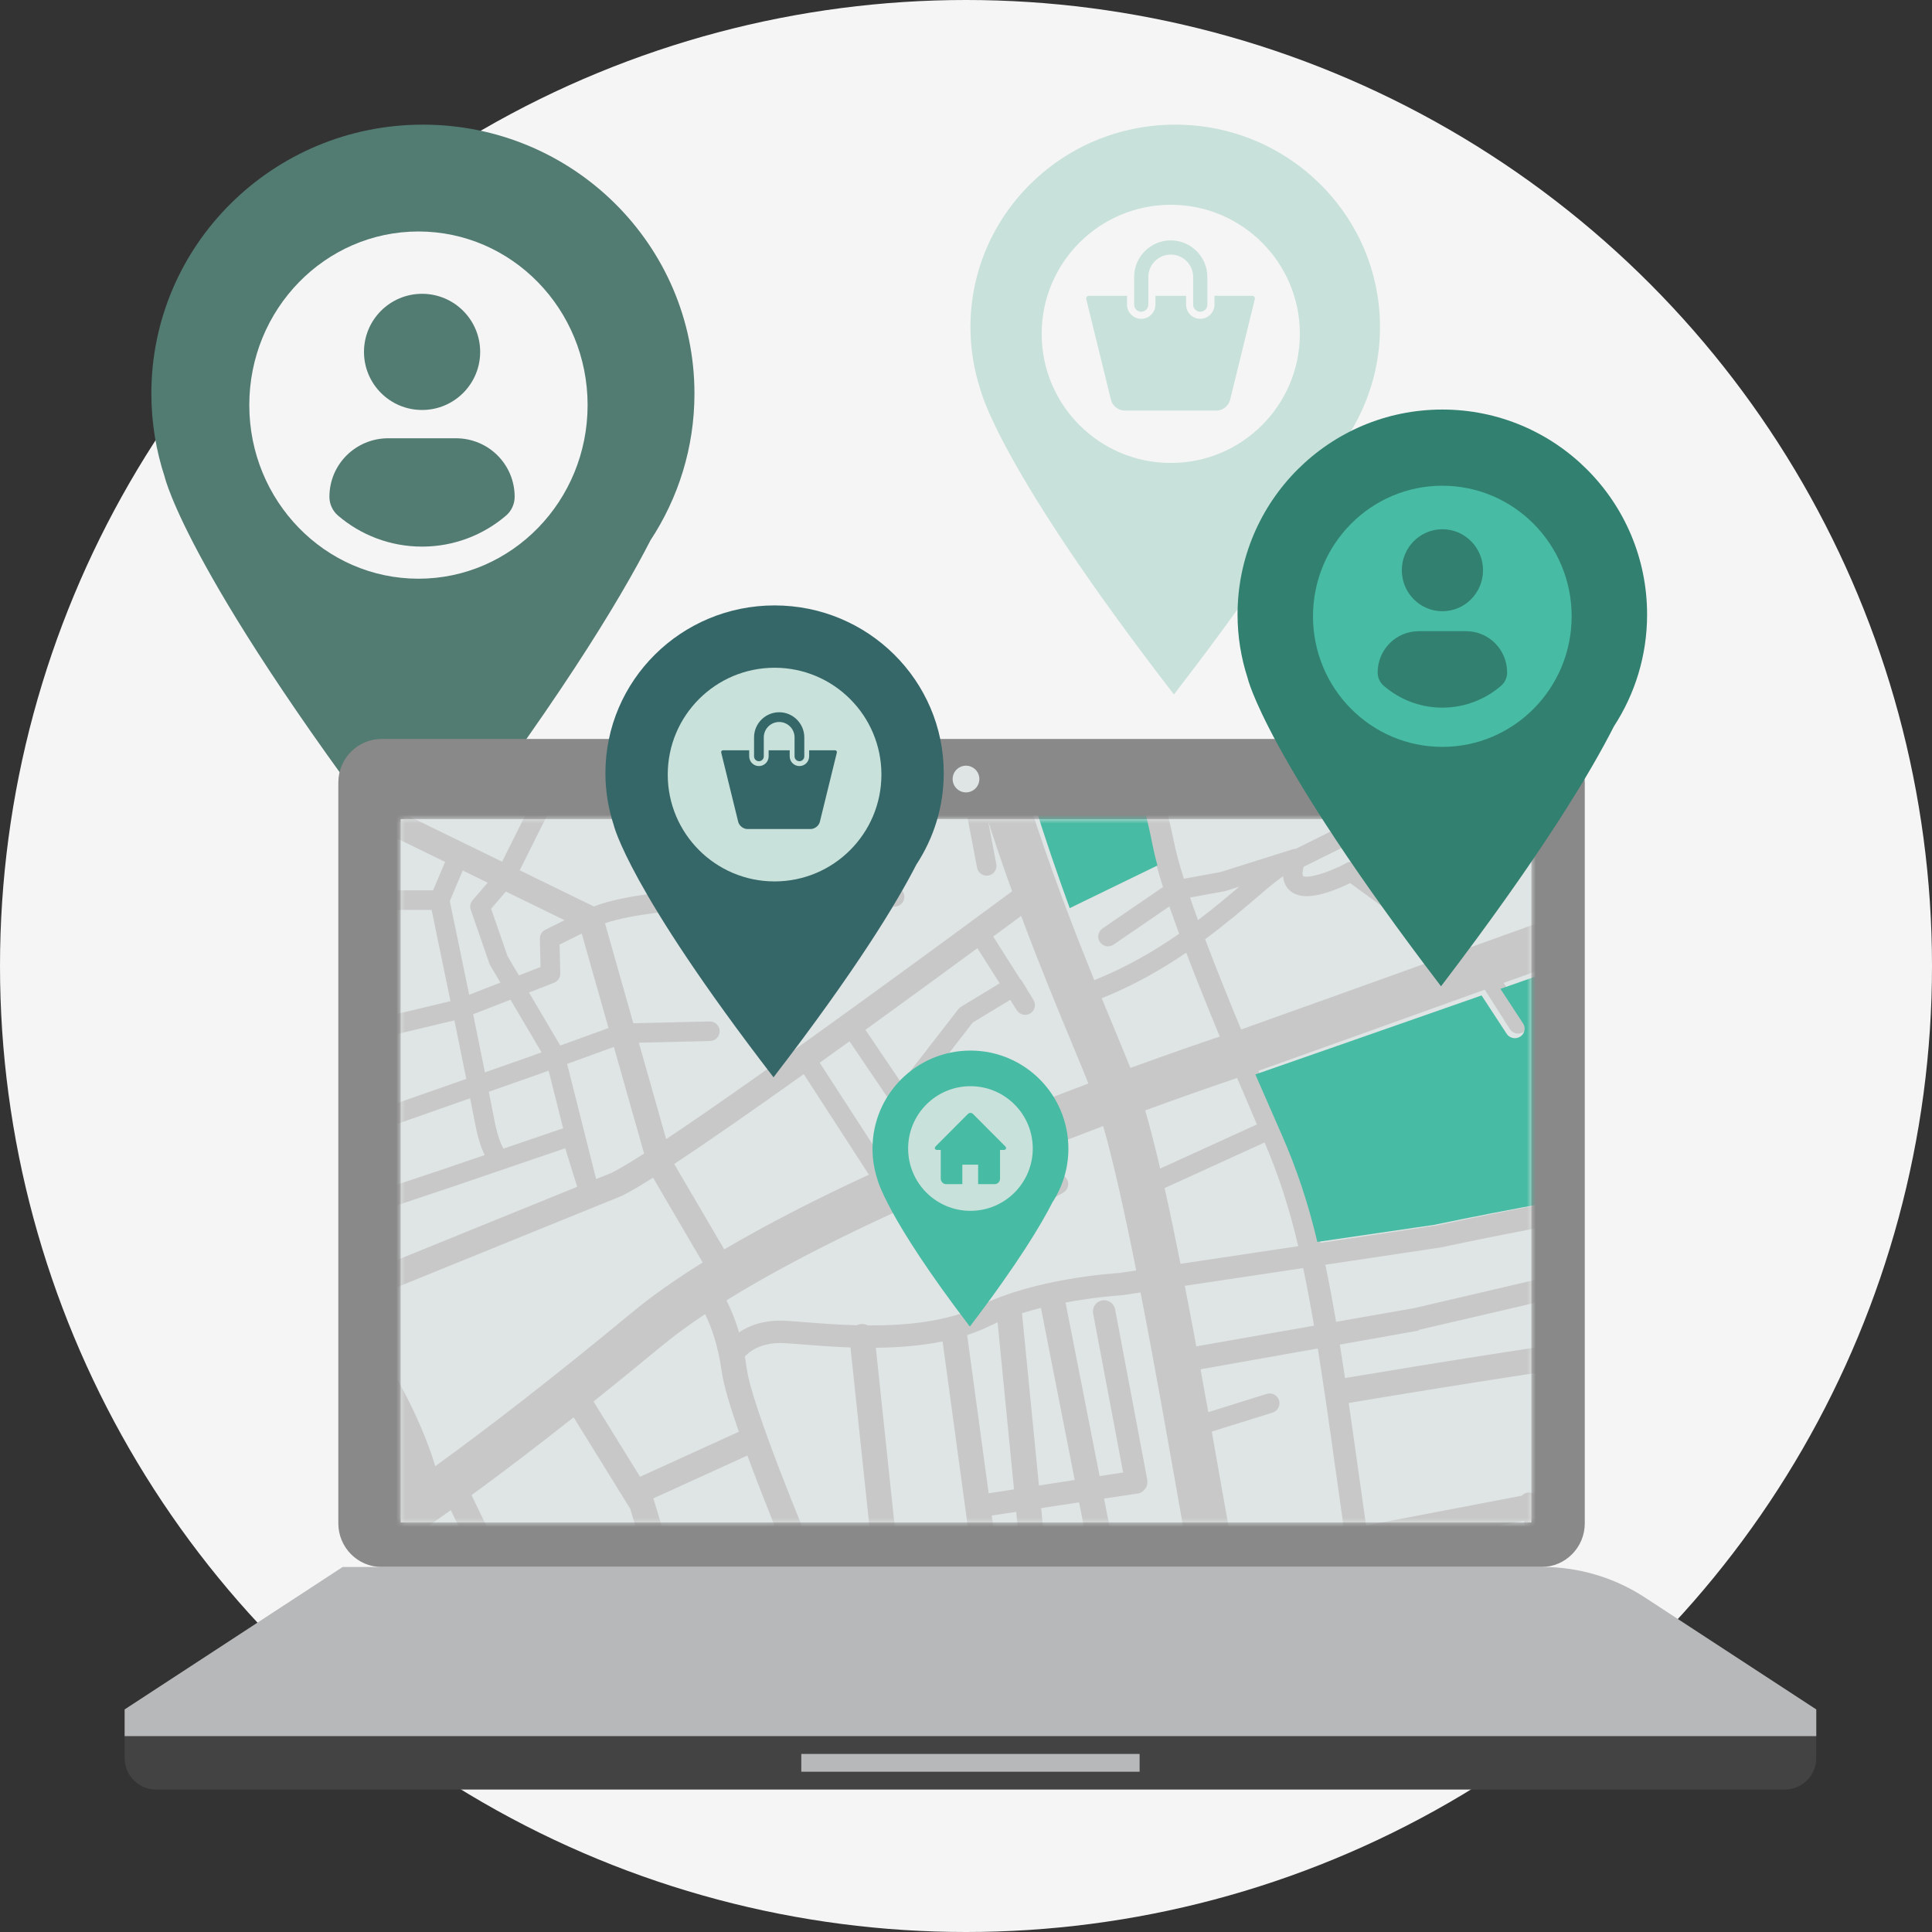 <?xml version="1.0" encoding="UTF-8"?>
<svg width="217px" height="217px" viewBox="0 0 217 217" version="1.1" xmlns="http://www.w3.org/2000/svg" xmlns:xlink="http://www.w3.org/1999/xlink">
    <rect x="0" y="0" width="217" height="217" fill="#333333" stroke="none"/>
    <!-- Generator: Sketch 46.2 (44496) - http://www.bohemiancoding.com/sketch -->
    <title>illustration/a-propos-05</title>
    <desc>Created with Sketch.</desc>
    <defs>
        <polygon id="path-1" points="0 79 127 79 127 0 0 0"></polygon>
    </defs>
    <g id="Symbols" stroke="none" stroke-width="1" fill="none" fill-rule="evenodd">
        <g id="illustration/a-propos-05">
            <circle id="Path" fill="#F5F5F5" cx="108.5" cy="108.5" r="108.5"></circle>
            <g id="Group-3" transform="translate(109, 14)">
                <path d="M46,22.746 C46,10.184 35.702,0 22.999,0 C10.298,0 0,10.184 0,22.746 C0,25.201 0.399,27.565 1.127,29.78 L1.127,29.78 C1.127,29.78 3.063,38.372 22.855,64 C34.188,49.324 39.663,40.242 42.274,35.153 C44.627,31.584 46,27.324 46,22.746 Z" id="Shape" fill="#C8E1DA" fill-rule="nonzero"></path>
                <path d="M22.5,38 C14.493,38 8,31.508 8,23.499 C8,15.492 14.493,9 22.5,9 C30.507,9 37,15.492 37,23.499 C36.999,31.508 30.507,38 22.5,38 Z" id="Path" fill="#F5F5F5"></path>
            </g>
            <g id="Group-3-Copy" transform="translate(17, 14)">
                <path d="M61,30.209 C61,13.525 47.345,0 30.499,0 C13.655,0 0,13.525 0,30.209 C0,33.47 0.529,36.609 1.495,39.552 L1.495,39.552 C1.495,39.552 4.062,50.963 30.308,85 C45.336,65.509 52.597,53.446 56.059,46.688 C59.179,41.947 61,36.289 61,30.209 Z" id="Shape" fill="#527B72" fill-rule="nonzero"></path>
                <path d="M30,51 C19.508,51 11,42.27 11,31.499 C11,20.73 19.508,12 30,12 C40.492,12 49,20.73 49,31.499 C48.998,42.27 40.492,51 30,51 Z" id="Path" fill="#F5F5F5"></path>
            </g>
            <g id="Group" transform="translate(14, 83)">
                <g id="Group-6">
                    <path d="M28.843,0 L159.158,0 C161.821,0 164,2.202 164,4.894 L164,88.106 C164,90.798 161.821,93 159.158,93 L28.843,93 C26.179,93 24,90.798 24,88.106 L24,4.894 C24,2.202 26.179,0 28.843,0" id="Fill-125" fill="#898989"></path>
                    <path d="M94.5,6 C95.328,6 96,5.329 96,4.5 C96,3.672 95.328,3 94.5,3 C93.671,3 93,3.672 93,4.5 C93,5.329 93.671,6 94.5,6" id="Fill-127" fill="#DFE4E4"></path>
                    <path d="M170.741,96.419 L190,109 L0,109 L24.492,93 L159.256,93 L159.256,93 C163.335,93 167.326,94.188 170.741,96.419 Z" id="Fill-129" fill="#B7B8B9"></path>
                    <path d="M190,109 L190,114.474 C190,116.413 188.413,118 186.475,118 L3.525,118 C1.587,118 0,116.413 0,114.474 L0,109 L190,109 Z" id="Fill-130" fill="#434343"></path>
                    <polygon id="Fill-131" fill="#B7B8B9" points="76 116 114 116 114 114 76 114"></polygon>
                    <polygon id="Fill-132" fill="#B7B8B9" points="0 112 190 112 190 109 0 109"></polygon>
                </g>
                <g id="Group-2" transform="translate(31, 9)">
                    <mask id="mask-2" fill="white">
                        <use xlink:href="#path-1"></use>
                    </mask>
                    <use id="Fill-126" fill="#DFE4E4" xlink:href="#path-1"></use>
                    <g id="city-map" mask="url(#mask-2)">
                        <g transform="translate(-70, -12)">
                            <polygon id="Fill-1" fill="#DFE4E4" points="0 219 219 219 219 0 0 0"></polygon>
                            <path d="M211.377,53.187 C203.185,54.04 187.558,57.385 186.417,57.631 L173.314,59.596 C172.239,55.004 171.003,51.193 169.312,47.237 L168.793,46.022 C168.052,44.291 167.219,42.341 166.344,40.272 C171.226,38.537 180.785,35.108 191.77,31.161 L194.589,35.583 C194.833,35.967 195.276,36.148 195.699,36.076 C195.839,36.053 195.978,36.001 196.106,35.919 C196.618,35.593 196.769,34.913 196.442,34.402 L193.891,30.399 C197.712,29.026 201.676,27.601 205.652,26.171 C206.024,27.456 206.77,30.157 207.696,34.134 L205.803,34.95 L202.42,36.43 C202.152,36.548 201.941,36.768 201.835,37.041 C201.73,37.313 201.737,37.618 201.857,37.885 L203.697,42.012 L204.182,43.658 C204.34,44.197 204.876,44.523 205.417,44.431 C205.46,44.424 205.504,44.414 205.547,44.402 C206.129,44.23 206.462,43.619 206.29,43.037 L205.785,41.321 C205.772,41.274 205.754,41.228 205.734,41.184 L204.315,38.001 L206.679,36.966 L208.192,36.314 C209.174,40.731 210.301,46.404 211.377,53.187 M212.628,61.832 C207.076,61.956 198.903,63.431 198.508,63.503 L198.449,63.52 L183.833,66.93 L175.065,68.468 C174.669,66.137 174.273,64.02 173.86,62.054 L186.829,60.11 C186.855,60.106 186.881,60.101 186.907,60.095 C187.091,60.056 203.617,56.504 211.761,55.673 C212.057,57.642 212.348,59.696 212.628,61.832 M213.517,69.241 C205.979,69.817 182.61,73.686 176.071,74.783 C175.873,73.472 175.679,72.216 175.487,71.02 L184.309,69.454 L184.365,69.367 L198.986,65.965 C199.544,65.864 207.775,64.406 212.947,64.337 C213.143,65.93 213.334,67.564 213.517,69.241 M214.84,84.378 L197.226,87.748 C196.998,87.637 196.733,87.599 196.468,87.669 C196.254,87.726 196.072,87.842 195.934,87.995 L178.435,91.343 C178.179,89.565 177.912,87.68 177.633,85.675 C177.226,82.743 176.847,80.062 176.485,77.58 C189.052,75.471 208.3,72.435 213.809,72.021 C214.204,75.933 214.553,80.058 214.84,84.378 M216.089,101.424 C212.796,101.046 209.172,100.567 206.382,100.199 C204.176,99.908 202.192,99.646 200.562,99.448 C199.651,95.671 198.821,92.384 198.315,90.411 L215.1,87.201 C215.728,93.074 216.009,97.744 216.089,101.424 M215.504,112.488 C211.307,111.731 206.329,111.157 201.018,110.721 C201.311,109.333 201.795,106.047 201.049,101.724 C202.564,101.913 204.307,102.143 206.094,102.379 C210.122,102.911 213.431,103.333 216.114,103.639 C216.117,108.353 215.767,111.095 215.504,112.488 M198.813,110.504 L198.761,110.546 C196.522,110.381 194.237,110.24 191.938,110.118 L191.893,108.222 C191.888,108.013 191.801,107.816 191.65,107.672 C191.5,107.528 191.298,107.45 191.09,107.455 L186.38,107.566 C185.946,107.577 185.603,107.937 185.614,108.37 L185.648,109.831 C184.184,109.775 182.726,109.725 181.283,109.682 C180.909,107.488 180.406,104.433 179.792,100.454 C181.389,100.186 182.765,99.963 183.722,99.82 C186.603,99.391 189.28,99.975 191.869,100.54 C193.532,100.903 195.103,101.246 196.585,101.269 C197.014,101.275 197.778,101.344 198.761,101.452 C199.671,106.042 199.045,109.49 198.813,110.504 M187.22,109.894 L187.202,109.118 L190.342,109.044 L190.365,110.038 C189.317,109.986 188.268,109.938 187.22,109.894 M178.841,94.136 L196.152,90.825 C196.617,92.64 197.383,95.663 198.238,99.186 C197.545,99.118 196.993,99.077 196.619,99.071 C195.357,99.051 193.891,98.731 192.338,98.392 C189.685,97.813 186.678,97.157 183.398,97.646 C182.437,97.789 181.058,98.013 179.46,98.28 C179.263,96.984 179.057,95.604 178.841,94.136 M175.738,113.888 C175.165,113.985 174.733,114.464 174.695,115.044 C174.691,115.104 174.603,116.556 174.844,121.619 C174.909,122.989 174.591,123.254 174.588,123.256 C174.437,123.338 173.954,123.226 173.452,122.987 L173.61,112.641 C175.45,112.673 177.344,112.714 179.272,112.766 C179.305,112.947 179.335,113.118 179.363,113.271 L175.738,113.888 M165.968,109.407 C165.628,107.133 165.3,104.986 164.989,103.027 C167.914,102.508 172.988,101.612 177.314,100.873 C177.883,104.559 178.357,107.453 178.723,109.611 C174.174,109.494 169.831,109.435 165.968,109.407 M170.946,122.522 L167.892,122.728 C167.402,119.262 166.91,115.815 166.432,112.551 C167.924,112.562 169.485,112.579 171.098,112.601 L170.946,122.522 M170.814,131.496 L169.851,131.519 L168.442,126.629 C168.376,126.158 168.31,125.691 168.244,125.223 L170.908,125.042 L170.814,131.496 M170.895,175.902 C165.537,175.778 160.627,175.262 155.172,174.353 C154.942,174.315 154.71,174.309 154.479,174.335 C154.394,174.344 152.257,174.584 148.814,174.983 L146.439,140.325 L150.239,140.236 L150.557,153.651 C150.564,153.952 150.694,154.237 150.917,154.44 C151.14,154.642 151.436,154.744 151.736,154.722 L167.171,153.588 C167.671,157.053 168.155,160.332 168.607,163.285 C169.221,167.297 170.018,171.599 170.895,175.902 M171.959,180.953 C172.416,183.055 172.883,185.129 173.347,187.14 L161.577,188.835 L153.101,189.036 C152.321,189.054 151.703,189.702 151.721,190.482 C151.74,191.262 152.387,191.88 153.168,191.861 L161.728,191.659 C161.784,191.658 161.84,191.653 161.896,191.645 L173.993,189.903 C175.653,196.928 177.209,202.919 178.088,206.222 C170.325,207.343 162.696,208.063 158.731,208.078 C158.663,208.078 158.595,208.081 158.527,208.087 C158.33,208.104 138.715,209.761 127.526,209.064 C125.793,208.957 124.107,208.916 122.464,208.936 L121.616,204.152 L126.667,203.323 L126.673,203.322 C127.047,203.259 127.379,203.048 127.597,202.737 C127.815,202.425 127.897,202.037 127.826,201.663 L125.274,188.321 C125.132,187.581 124.435,187.082 123.689,187.187 L119.19,187.82 L117.673,183.872 C124.488,182.971 131.622,182.087 137.81,181.342 L137.861,183.492 L129.853,183.682 C129.462,183.692 129.089,183.864 128.829,184.158 C128.568,184.452 128.442,184.841 128.48,185.232 L128.808,188.575 C128.884,189.352 129.575,189.919 130.352,189.844 C130.385,189.84 130.418,189.836 130.45,189.831 C131.176,189.708 131.693,189.043 131.621,188.299 L131.442,186.472 L139.341,186.285 C139.715,186.275 140.071,186.118 140.33,185.847 C140.588,185.576 140.729,185.213 140.72,184.838 L140.629,181.004 C147.825,180.146 153.296,179.525 154.693,179.367 C160.673,180.35 166.024,180.878 171.959,180.953 M108.021,211.109 L101.8,186.126 C105.584,185.532 110.063,184.894 114.793,184.256 L116.317,188.223 L110.952,188.977 C110.185,189.092 109.641,189.8 109.749,190.573 C109.858,191.346 110.573,191.885 111.345,191.776 L118.428,190.781 C118.455,190.778 118.483,190.773 118.509,190.769 L122.751,190.173 L124.777,200.769 L112.339,202.811 L112.333,202.812 C111.566,202.941 111.047,203.666 111.173,204.435 C111.3,205.205 112.027,205.727 112.797,205.6 L118.826,204.61 L119.612,209.044 C115.483,209.295 111.633,209.977 108.021,211.109 M102.42,213.307 C102.168,213.428 101.894,213.557 101.608,213.691 C99.203,206.263 95.821,195.791 93.171,187.459 C93.712,187.376 94.258,187.292 94.813,187.207 C96.165,187 97.562,186.786 98.996,186.564 L105.343,212.049 C104.351,212.433 103.377,212.851 102.42,213.307 M89.978,218.935 L84.112,200.004 L88.665,197.359 C89.341,196.967 89.57,196.103 89.178,195.428 C88.786,194.753 87.921,194.523 87.246,194.915 L83.253,197.234 L80.853,189.489 C83.108,189.064 85.534,188.657 88.147,188.241 C90.908,196.935 94.521,208.125 97.008,215.798 C94.581,216.893 92.001,218.04 89.978,218.935 M61.503,190.614 C56.739,193.509 48.183,195.276 41.563,196.108 C42.6,192.195 42.517,188.692 42.22,185.799 C44.386,186.642 46.977,186.811 49.969,186.307 C52.008,185.963 54.233,185.307 56.637,184.339 C67.653,179.905 79.504,176.649 84.199,175.427 C84.231,175.526 84.259,175.622 84.283,175.71 C84.576,176.827 85.439,179.645 86.617,183.397 C75.547,185.176 67.662,186.871 61.503,190.614 M37.184,176.898 C36.966,177.349 36.835,177.793 36.761,178.217 C36.093,177.972 35.367,177.745 34.566,177.54 C36.85,176.543 37.17,176.057 37.418,175.681 C38.109,174.631 39.394,172.676 36.256,151.781 C35.813,148.832 35.312,145.746 34.795,142.748 C38.148,142.286 44.234,141.259 46.954,139.602 C48.205,138.839 49.649,138.026 51.145,137.219 L52.398,139.644 C50.747,140.603 48.988,141.679 47.45,142.735 C43.377,145.533 40.05,146.254 40.021,146.26 C39.286,146.41 38.797,147.108 38.905,147.85 L42.538,172.583 C39.781,173.76 38.01,175.187 37.184,176.898 M36.134,196.618 C34.927,196.686 33.949,196.699 33.286,196.662 C29.172,196.431 22.743,199.648 20.043,201.117 C19.113,200.589 17.567,199.541 15.798,197.657 C14.197,195.95 13.577,188.466 13.893,182.269 C14.799,181.82 16.911,181.439 19.655,181.283 C20.107,181.282 20.579,181.262 21.072,181.225 C23.531,181.159 26.365,181.269 29.237,181.646 C34.416,182.325 36.486,183.475 36.922,183.918 C37.386,187.273 37.949,191.638 36.134,196.618 M32.241,203.318 C31.479,204.354 30.691,205.424 30.006,206.475 C29.653,207.017 29.326,207.55 29.016,208.078 C28.432,207.4 27.849,206.712 27.271,206.011 C26.65,205.258 25.981,204.628 25.272,204.098 C28.163,202.743 31.316,201.583 33.004,201.679 C33.131,201.686 33.27,201.692 33.422,201.695 C33.051,202.217 32.651,202.761 32.241,203.318 M13.66,171.448 C13.328,169.599 12.884,167.517 12.365,165.306 L28.244,162.488 C29.013,162.352 29.525,161.618 29.389,160.85 C29.253,160.082 28.512,159.571 27.75,159.705 L11.695,162.554 C9.084,152.147 5.175,139.953 3.063,135.559 C2.597,134.588 2.07,133.789 1.504,133.123 C7.505,131.004 14.98,126.639 23.544,121.138 C24.873,123.059 25.979,125.123 26.555,127.216 C26.978,128.753 27.601,131.577 28.306,135.183 L23.398,136.685 L22.679,133.001 C22.53,132.235 21.78,131.728 21.022,131.885 C20.255,132.034 19.755,132.776 19.905,133.542 L20.924,138.767 C21,139.159 21.24,139.502 21.584,139.708 C21.874,139.882 22.215,139.945 22.546,139.889 C22.606,139.879 22.665,139.865 22.725,139.847 L28.839,137.975 C29.593,142.015 30.404,146.74 31.149,151.621 C32.276,159.003 32.847,164.121 33.095,167.526 L13.665,171.47 L13.66,171.448 M8.904,181.483 C8.821,182.87 8.642,186.899 9.017,191.057 L8.641,191.023 L5.695,175.471 L9.612,175.112 C10.099,176.118 10.745,177.035 11.542,177.854 C10.049,178.611 8.932,179.749 8.904,181.483 M17.862,107.82 L17.563,107.56 C17.133,107.186 16.619,106.938 16.026,106.816 L15.995,105.512 C15.939,103.137 14.365,101.743 11.507,99.212 C11.375,99.096 11.24,98.976 11.101,98.852 L16.32,94.817 L28.476,111.91 C27.261,112.715 25.984,113.56 24.664,114.426 C22.032,111.43 19.351,109.107 17.862,107.82 M8.967,96.93 C7.788,95.844 6.438,94.556 4.904,92.991 L12.68,89.698 L14.68,92.512 L8.967,96.93 M33.192,172.64 C31.51,173.438 26.935,175.244 22.617,175.972 C21.924,176.089 21.319,176.162 20.784,176.206 C20.359,176.217 19.938,176.233 19.526,176.256 C18.29,176.243 17.653,176.031 17.38,175.901 C16.34,175.406 15.522,174.808 14.911,174.101 L33.243,170.38 C33.269,171.427 33.245,172.164 33.192,172.64 M31.626,115.85 C33.49,114.616 35.251,113.45 36.913,112.367 C40.406,110.092 43.577,108.482 47.171,106.688 C50.009,111.72 52.731,116.58 55.176,120.994 L46.03,126.603 L44.338,122.899 C44.013,122.189 43.174,121.876 42.465,122.201 C41.755,122.525 41.442,123.363 41.767,124.074 L44.122,129.23 C44.291,129.598 44.608,129.876 44.995,129.995 C45.208,130.059 45.429,130.072 45.643,130.036 C45.819,130.006 45.991,129.943 46.147,129.847 L56.544,123.471 C57.757,125.674 58.887,127.742 59.911,129.636 C56.769,131.132 50.013,134.427 45.482,137.188 C43.352,138.487 37.808,139.474 34.305,139.96 C33.217,133.877 32.119,128.495 31.4,125.882 C30.668,123.223 29.338,120.694 27.766,118.396 C29.033,117.565 30.319,116.716 31.626,115.85 M32.18,96.414 L39.2,92.626 C41.032,95.844 42.878,99.094 44.696,102.307 C42.238,103.535 39.957,104.696 37.614,106.048 L32.18,96.414 M20.407,75.542 L21.683,75.159 C22.426,74.936 22.851,74.156 22.635,73.411 L16.996,53.958 C19.608,58.471 28.391,73.667 37.8,90.169 L30.791,93.951 L20.407,75.542 M18.783,29.053 C18.885,28.19 18.986,27.378 19.08,26.611 C19.725,21.382 20.08,18.001 19.383,14.729 C20.522,14.095 22.095,13.433 23.648,13.477 C24.382,13.497 26.725,13.517 29.983,13.536 L26.793,31.436 C26.688,32.025 27.073,32.589 27.658,32.707 C28.244,32.825 28.817,32.453 28.948,31.87 L31.012,22.686 L43.4,23.628 C43.979,30.184 46.129,36.983 48.366,42.875 L19.464,46.493 C18.633,42.987 17.828,37.092 18.783,29.053 M32.215,13.548 C35.511,13.565 39.442,13.58 43.489,13.595 C43.421,15.589 43.352,17.334 43.284,18.721 C43.24,19.609 43.238,20.508 43.267,21.413 L30.979,20.479 L32.215,13.548 M48.303,18.967 C48.373,17.524 48.445,15.699 48.516,13.612 C57.848,13.641 66.648,13.661 68.556,13.666 L74.996,16.808 L73.643,20 L48.274,20.013 C48.277,19.662 48.286,19.313 48.303,18.967 M76.974,17.773 L79.779,19.142 L78.082,21.113 C77.826,21.409 77.748,21.82 77.876,22.19 L79.965,28.217 C79.988,28.286 80.019,28.352 80.056,28.415 L81.207,30.366 L77.695,31.733 C76.654,26.655 75.768,22.409 75.518,21.211 L76.974,17.773 M81.822,20.138 L88.414,23.355 L86.247,24.43 C85.865,24.62 85.627,25.014 85.637,25.441 L85.712,28.613 L83.283,29.559 L82.006,27.393 L80.161,22.068 L81.822,20.138 M93.349,35.469 L87.928,37.436 L84.414,31.477 L87.228,30.382 C87.659,30.215 87.939,29.795 87.928,29.332 L87.852,26.088 L90.339,24.853 L93.349,35.469 M109.745,21.783 C109.882,21.843 110.033,21.876 110.191,21.876 L125.479,21.828 C126.079,21.825 126.564,21.346 126.575,20.747 C126.585,20.149 126.114,19.652 125.516,19.63 C125.474,19.629 122.931,19.536 119.229,19.503 L117.916,11.874 L133.666,11.803 L134.744,17.46 C134.858,18.056 135.424,18.45 136.03,18.334 C136.626,18.22 137.017,17.644 136.904,17.047 L135.989,12.25 C136.875,14.99 137.779,17.615 138.68,20.109 C133.366,24.04 111.415,40.229 99.824,47.948 L96.754,37.116 L104.758,36.927 C105.367,36.913 105.845,36.408 105.831,35.802 C105.817,35.195 105.313,34.714 104.706,34.729 L96.134,34.932 L92.951,23.701 C95.894,22.677 101.67,22.016 109.745,21.783 M122.203,35.67 C126.887,32.284 131.329,29.034 134.778,26.499 L137.286,30.445 L132.94,33.08 C132.824,33.15 132.723,33.24 132.64,33.347 L126.231,41.622 L122.203,35.67 M139.695,22.874 C141.808,28.536 143.842,33.437 145.479,37.377 C146.168,39.039 146.766,40.479 147.253,41.698 C140.511,44.238 132.514,47.433 124.616,51.013 L117.067,39.365 C118.186,38.564 119.307,37.759 120.419,36.957 L125.26,44.11 C125.458,44.402 125.783,44.582 126.135,44.593 C126.489,44.605 126.824,44.446 127.039,44.167 L134.253,34.854 L138.465,32.301 L139.214,33.479 C139.538,33.988 140.211,34.141 140.723,33.823 C141.234,33.504 141.394,32.832 141.08,32.318 L139.794,30.207 C139.733,30.108 139.659,30.021 139.574,29.948 L136.553,25.194 C137.807,24.269 138.871,23.483 139.695,22.874 M145.695,9.356 C145.852,9.405 146.021,9.418 146.187,9.392 L152.861,8.369 C153.06,9.348 153.304,10.358 153.551,11.379 C153.847,12.602 154.154,13.867 154.42,15.186 C154.671,16.427 155.089,17.937 155.626,19.633 L148.831,24.284 C148.33,24.627 148.202,25.311 148.545,25.812 C148.888,26.313 149.573,26.441 150.073,26.098 L156.345,21.805 C156.683,22.79 157.051,23.819 157.442,24.881 C154.696,26.785 151.495,28.661 147.91,30.089 C145.655,24.538 143.027,17.751 140.571,10.071 L145.695,9.356 M158.237,27.001 C159.393,30.037 160.695,33.261 162.006,36.425 C159.815,37.162 156.3,38.371 151.966,39.951 C151.457,38.673 150.837,37.18 150.119,35.451 C149.687,34.409 149.226,33.298 148.743,32.124 C152.308,30.702 155.488,28.872 158.237,27.001 M162.545,20.1 C162.59,20.092 162.635,20.081 162.678,20.067 L164.192,19.59 C162.905,20.689 161.356,21.992 159.56,23.347 C159.241,22.471 158.941,21.622 158.662,20.808 L162.545,20.1 M155.308,51.254 C154.732,48.785 154.168,46.572 153.625,44.718 C158.188,43.048 161.837,41.791 163.955,41.076 C164.728,42.903 165.478,44.66 166.178,46.296 L155.308,51.254 M157.592,61.953 C156.995,58.954 156.397,56.082 155.808,53.443 L167.041,48.319 C168.622,52.031 169.796,55.641 170.82,59.97 L157.592,61.953 M159.368,71.221 C158.943,68.93 158.512,66.65 158.078,64.421 L171.369,62.428 C171.788,64.406 172.189,66.54 172.591,68.902 L159.368,71.221 M163.473,94.206 C163.173,92.516 162.858,90.725 162.529,88.858 C162.078,86.292 161.6,83.578 161.104,80.793 L167.936,78.66 C168.515,78.479 168.838,77.862 168.657,77.283 C168.476,76.703 167.861,76.38 167.28,76.561 L160.714,78.612 C160.428,77.018 160.137,75.408 159.842,73.796 L173.013,71.459 C173.672,75.567 174.354,80.328 175.145,86.021 C175.43,88.072 175.703,90.001 175.965,91.816 L163.473,94.206 M164.637,100.857 C164.439,99.653 164.249,98.543 164.07,97.549 C164.036,97.363 164.002,97.17 163.967,96.98 L176.372,94.608 C176.584,96.054 176.788,97.419 176.982,98.699 C172.653,99.438 167.578,100.334 164.637,100.857 M156.698,137.497 L158.669,112.525 C159.512,112.524 160.408,112.525 161.349,112.526 C161.946,116.59 162.561,120.909 163.144,125.045 C163.589,128.199 164.042,131.437 164.497,134.682 C164.649,135.773 164.803,136.868 164.956,137.963 C162.597,137.834 159.23,137.647 156.698,137.497 M154.547,140.198 C157.147,140.363 162.352,140.651 165.356,140.816 C165.862,144.414 166.366,147.985 166.857,151.406 L152.727,152.444 L152.449,140.681 L154.547,140.198 M142.979,112.181 L143.05,115.188 C143.064,115.795 143.568,116.275 144.175,116.261 C144.782,116.248 145.262,115.743 145.248,115.136 L145.179,112.258 L150.27,112.437 L150.779,122.506 L139.202,120.601 L138.999,112.04 L142.979,112.181 M136.386,90.225 L139.141,89.809 L140.99,108.623 C141.002,108.745 141.034,108.86 141.075,108.971 L138.923,108.895 C138.921,108.855 138.916,108.815 138.91,108.776 L136.386,90.225 M111.681,156.291 L111.869,169.724 C111.88,170.505 112.521,171.128 113.302,171.117 C113.376,171.116 113.448,171.11 113.519,171.098 C114.195,170.984 114.705,170.391 114.695,169.684 L114.5,155.765 L120.864,154.577 L121.226,161.987 C121.264,162.767 121.927,163.368 122.707,163.33 C122.763,163.327 122.819,163.321 122.874,163.312 C123.57,163.194 124.085,162.572 124.049,161.849 L123.669,154.053 L131.066,152.673 L132.764,169.737 C132.841,170.514 133.533,171.081 134.31,171.004 C134.342,171.001 134.375,170.996 134.406,170.991 C135.133,170.868 135.65,170.202 135.576,169.457 L133.854,152.152 L137.105,151.546 L137.691,176.295 C129.076,177.331 118.531,178.646 109.532,179.907 L108.365,167.027 L108.361,166.987 L107.186,157.13 L111.681,156.291 M106.59,152.129 L106.519,151.534 C106.516,151.506 106.512,151.478 106.507,151.45 C106.338,150.518 106.111,148.942 105.954,147.151 L125.209,145.134 C125.586,145.096 125.928,144.907 126.164,144.613 C126.4,144.318 126.509,143.942 126.466,143.567 L125.342,133.797 L136.66,132.707 L136.812,139.124 L136.812,139.139 L136.813,139.154 L136.988,146.581 C136.736,146.549 136.475,146.553 136.213,146.6 L106.59,152.129 M104.431,157.893 L105.552,167.301 L106.73,180.305 C104.669,180.603 102.715,180.895 100.92,181.178 C98.521,181.556 96.234,181.906 94.052,182.24 C93.231,182.366 92.428,182.489 91.636,182.61 C90.37,178.586 89.439,175.559 89.142,174.431 C88.934,173.64 88.543,172.644 88.005,171.472 C87.984,171.423 87.962,171.376 87.939,171.329 C87.036,169.384 85.735,166.963 84.175,164.176 L104.431,157.893 M81.638,159.701 C81.374,159.238 81.105,158.768 80.833,158.292 C77,151.587 72.657,143.987 69.505,137.24 C68.666,135.441 67.255,132.704 65.433,129.296 L87.864,110.852 C88.062,110.69 88.202,110.482 88.287,110.254 L92.08,110.388 L95.002,141.717 L84.857,144.968 C84.114,145.206 83.704,146.002 83.942,146.745 C84.18,147.489 84.976,147.897 85.719,147.66 L95.271,144.599 L96.257,155.167 L81.638,159.701 M57.063,155.257 L43.441,159.278 L41.883,148.671 C43.382,148.188 46.031,147.139 49.05,145.065 C50.44,144.111 52.043,143.127 53.576,142.231 L57.063,155.257 M66.369,155.457 L67.887,158.489 L61.397,160.514 L60.506,157.188 L66.369,155.457 M59.775,154.457 L56.116,140.788 C57.007,140.294 57.797,139.869 58.403,139.547 L65.084,152.89 L59.775,154.457 M44.401,165.815 L43.856,162.103 L57.794,157.988 L58.696,161.356 L44.401,165.815 M59.428,164.088 L60.265,167.216 C55.752,168.709 51.274,170.082 47.869,170.892 C46.934,171.115 46.066,171.353 45.251,171.603 L44.816,168.646 L59.428,164.088 M61.25,132.13 C62.905,135.233 64.184,137.721 64.952,139.366 C68.192,146.301 72.589,153.996 76.47,160.785 C76.583,160.984 76.697,161.183 76.81,161.381 C73.741,162.52 68.475,164.441 62.95,166.316 L62.128,163.246 L70.316,160.692 C70.712,160.568 71.034,160.278 71.196,159.896 C71.358,159.514 71.345,159.081 71.159,158.71 L60.286,136.995 C60.118,136.658 59.822,136.403 59.464,136.285 C59.106,136.168 58.716,136.198 58.38,136.369 C58.257,136.432 56.813,137.171 54.859,138.25 L53.645,135.9 C56.643,134.347 59.542,132.944 61.25,132.13 M66.502,117.364 L67.564,118.95 C67.998,119.598 68.876,119.771 69.524,119.338 C70.173,118.903 70.347,118.026 69.913,117.377 L68.914,115.885 L74.77,112.294 C75.435,111.886 75.644,111.015 75.236,110.35 C75.064,110.069 74.808,109.876 74.521,109.77 L84.311,110.114 L64.068,126.759 C63.075,124.924 61.992,122.941 60.834,120.84 L66.502,117.364 M62.091,98.624 L66.83,108.649 C67.081,109.179 67.607,109.526 68.194,109.547 L73.634,109.738 C73.517,109.773 73.401,109.817 73.292,109.884 L59.466,118.363 C57.074,114.043 54.426,109.314 51.67,104.425 C54.718,102.864 58.092,101.049 62.091,98.624 M47.844,69.947 L56.557,87.526 C56.84,88.098 57.459,88.394 58.058,88.293 C58.191,88.27 58.324,88.228 58.451,88.165 C59.15,87.818 59.436,86.97 59.09,86.271 L50.74,69.424 L59.227,67.892 C60.079,69.317 61.025,70.802 62.076,72.33 C67.377,80.037 69.048,85.726 69.517,87.782 C60.666,93.922 54.439,97.365 49.197,100.045 C43.866,90.623 38.301,80.888 33.506,72.537 L47.844,69.947 M51.353,50.299 C51.72,51.181 52.065,52.012 52.379,52.782 C52.654,53.78 54.107,58.67 57.736,65.289 L48.433,66.969 C48.402,66.973 48.373,66.979 48.343,66.985 L32.012,69.935 C25.952,59.391 21.4,51.534 20.623,50.194 C20.546,50.018 20.327,49.492 20.053,48.635 L49.185,44.989 C49.937,46.892 50.679,48.678 51.353,50.299 M51.967,38.09 C50.172,32.97 48.645,27.405 48.332,22.211 L73.478,22.199 C73.831,23.89 74.655,27.849 75.598,32.452 L51.967,38.09 M56.105,48.639 C56.068,48.549 56.031,48.461 55.993,48.37 C54.991,45.958 53.83,43.165 52.719,40.171 L76.039,34.607 C76.48,36.768 76.935,39.009 77.371,41.181 L56.105,48.639 M78.412,46.438 C78.709,47.958 79.091,49.013 79.44,49.735 L74.762,51.331 L59.091,56.572 C57.74,53.379 57.207,51.388 57.197,51.35 C57.169,51.242 57.134,51.137 57.092,51.034 C57.044,50.916 56.994,50.795 56.945,50.674 L77.805,43.358 C78.017,44.422 78.221,45.456 78.412,46.438 M84.433,38.704 L79.465,40.447 C79.031,38.283 78.579,36.058 78.142,33.918 L82.339,32.285 L85.826,38.199 L84.433,38.704 M81.544,49.017 C81.275,48.527 80.881,47.605 80.57,46.017 C80.36,44.938 80.134,43.797 79.901,42.624 L85.171,40.775 L86.619,40.25 L88.251,46.727 L81.544,49.017 M89.832,53.3 L62.912,64.236 C61.73,62.177 60.764,60.271 59.986,58.591 L75.466,53.414 L88.483,48.971 L89.832,53.3 M93.674,51.739 L91.956,52.437 L88.696,39.496 L93.95,37.589 L97.346,49.569 C95.761,50.582 94.5,51.334 93.674,51.739 M103.926,61.8 C100.963,63.646 98.281,65.52 96.013,67.396 C87.229,74.662 79.991,80.264 73.888,84.682 C72.917,81.47 70.79,76.131 66.216,69.482 C65.563,68.533 64.953,67.6 64.384,66.689 L94.783,54.34 C94.811,54.328 94.839,54.316 94.867,54.302 C95.673,53.912 96.865,53.211 98.35,52.273 L103.926,61.8 M106.344,60.335 L100.725,50.735 C104.682,48.124 109.899,44.479 115.276,40.644 L122.596,51.938 C116.889,54.581 111.299,57.414 106.344,60.335 M136.046,87.726 L133.628,69.951 C134.51,69.664 135.363,69.324 136.171,68.923 C136.457,68.782 136.751,68.647 137.049,68.517 L138.893,87.285 L136.046,87.726 M136.169,111.941 L136.403,121.809 L136.404,121.87 L136.593,129.874 L133.144,130.206 L131.896,111.79 L136.169,111.941 M127.201,108.482 C127.243,108.322 127.257,108.153 127.238,107.978 L123.373,71.379 C125.816,71.355 128.401,71.169 130.873,70.668 L136.06,108.794 L127.201,108.482 M123.377,111.49 L129.056,111.69 L130.33,130.477 L124.975,130.992 C124.942,130.904 124.9,130.819 124.849,130.74 L123.377,111.49 M106.45,138.164 C106.655,137.633 106.902,137.047 107.164,136.427 C107.29,136.131 107.419,135.826 107.551,135.509 L122.528,134.068 L123.494,142.472 L105.786,144.326 C105.723,142.004 105.864,139.687 106.45,138.164 M96.891,85.871 L91.661,77.417 C94.049,75.507 96.563,73.462 99.216,71.267 C100.692,70.046 102.367,68.821 104.197,67.599 C104.856,68.936 105.655,71.067 106.075,74.113 C106.276,75.569 107.015,78.016 107.988,80.814 L96.891,85.871 M108.946,83.483 C110.81,88.545 113.085,94.06 114.239,96.814 L101.371,98.258 L98.438,88.464 C98.421,88.408 98.401,88.354 98.378,88.3 L108.946,83.483 M117.168,96.485 C115.524,92.581 109.465,77.997 108.875,73.727 C108.81,73.255 108.736,72.805 108.656,72.37 C109.083,71.887 110.402,70.72 113.086,70.858 C113.668,70.888 114.399,70.946 115.245,71.014 C116.701,71.13 118.52,71.274 120.527,71.343 L123.112,95.818 L117.168,96.485 M113.2,107.989 L111.611,99.953 L116.414,99.414 L116.456,99.41 L123.408,98.629 L124.428,108.275 C124.431,108.313 124.443,108.348 124.45,108.385 L113.2,107.989 M104.19,107.672 L102.195,101.01 L108.793,100.269 L110.299,107.887 L109.541,107.86 C109.496,107.856 109.45,107.856 109.405,107.856 L104.19,107.672 M110.975,111.053 L120.535,111.39 L122.055,131.273 L108.697,132.559 C110.292,128.04 111.746,121.563 110.975,111.053 M68.917,105.715 L64.779,96.961 C67.973,94.944 71.549,92.547 75.635,89.619 L79.575,97.75 L68.917,105.715 M80.831,100.34 L84.04,106.962 L72.512,106.556 L80.831,100.34 M91.404,99.382 C91.043,98.69 90.19,98.422 89.498,98.782 L84.483,101.396 L77.96,87.935 C81.416,85.408 85.218,82.518 89.432,79.188 L95.784,89.455 L98.995,100.178 L99.009,100.224 L101.208,107.567 L87.235,107.075 L85.717,103.94 L90.804,101.289 C91.496,100.928 91.765,100.074 91.404,99.382 M99.024,137.149 C99.601,137.675 100.495,137.632 101.021,137.055 L103.648,134.168 L104.831,134.686 C104.739,134.905 104.649,135.118 104.561,135.327 C104.289,135.968 104.033,136.575 103.812,137.149 C101.996,141.866 103.575,151.106 103.718,151.91 L103.826,152.819 L99.016,154.311 L94.928,110.488 L108.132,110.953 C108.94,121.445 107.445,127.725 105.871,132.056 L103.854,131.172 C103.298,130.927 102.649,131.066 102.241,131.514 L98.93,135.153 C98.405,135.73 98.447,136.624 99.024,137.149 M149.003,88.321 L152.827,87.744 L152.845,87.741 C153.174,87.686 153.461,87.455 153.654,87.182 C153.851,86.905 153.918,86.513 153.855,86.178 L150.246,67.061 C150.118,66.379 149.448,65.938 148.78,66.063 C148.098,66.191 147.65,66.854 147.779,67.535 L151.149,85.387 L148.507,85.796 L144.679,66.298 C148.127,65.65 150.881,65.49 150.93,65.487 C150.97,65.485 151.009,65.481 151.048,65.475 L153.107,65.167 C154.685,73.273 156.248,82.156 157.58,89.729 C158.137,92.892 158.657,95.843 159.125,98.44 C159.63,101.247 160.238,105.091 160.882,109.385 C158.125,109.381 155.778,109.389 153.997,109.396 L153.226,109.399 L152.946,109.389 L152.886,108.197 C152.885,108.153 152.881,108.109 152.875,108.064 L152.875,108.063 L152.875,108.059 C152.87,108.022 152.863,107.985 152.856,107.949 L149.003,88.321 M141.691,86.851 L139.789,67.498 C140.495,67.276 141.209,67.078 141.917,66.901 L145.711,86.229 L141.691,86.851 M143.803,108.347 L141.94,89.387 L146.205,88.743 L150.067,108.416 L150.111,109.289 L143.683,109.062 C143.781,108.845 143.828,108.601 143.803,108.347 M135.234,55.575 C134.768,55.772 134.491,56.267 134.576,56.771 C134.632,57.102 134.836,57.389 135.13,57.551 C135.349,57.672 135.601,57.713 135.843,57.672 C135.908,57.661 135.972,57.644 136.034,57.622 C136.618,57.413 141.79,55.547 144.453,53.935 C144.973,53.62 145.139,52.944 144.824,52.425 C144.509,51.905 143.832,51.74 143.314,52.054 C142.778,52.379 142.116,52.721 141.406,53.058 L139.935,49.972 C143.074,48.707 146.098,47.534 148.906,46.473 C150.062,50.483 151.339,56.263 152.621,62.699 L150.733,62.982 C149.849,63.035 141.214,63.618 135.055,66.672 C131.441,68.465 126.7,68.894 122.468,68.869 C122.23,68.747 121.956,68.688 121.67,68.718 C121.511,68.735 121.362,68.784 121.223,68.85 C119.023,68.794 117.012,68.634 115.445,68.509 C114.579,68.44 113.832,68.381 113.215,68.349 C110.792,68.225 109.102,68.912 108.007,69.648 C107.56,68.139 107.049,66.95 106.589,66.06 C115.465,60.538 127.2,55.18 137.895,50.801 L139.346,53.847 L135.234,55.574 L135.234,55.575 M54.909,177.182 L55.498,179.383 C55.252,179.481 55.006,179.579 54.76,179.678 C48.569,182.169 45.31,181.747 43.667,180.954 C42.347,180.317 41.875,179.319 41.755,179.008 C42.017,178.616 43.349,177.132 49.031,175.781 C58.065,173.633 73.741,167.894 79.327,165.808 C80.344,167.614 81.279,169.306 82.061,170.794 C77.321,172.047 67.729,174.741 58.15,178.357 L57.64,176.452 C57.438,175.698 56.665,175.251 55.909,175.452 C55.155,175.653 54.708,176.428 54.909,177.182 M146.003,175.309 C144.343,175.504 142.497,175.721 140.51,175.958 L139.672,140.485 L143.61,140.392 L146.003,175.309 M144.911,137.534 L144.88,137.535 L139.605,137.66 L139.45,131.141 L139.45,131.105 L139.269,123.476 L152.05,125.58 C152.471,125.649 152.902,125.524 153.221,125.239 C153.54,124.955 153.713,124.541 153.691,124.114 L153.106,112.537 L153.146,112.539 L153.207,112.54 L154.009,112.537 C154.736,112.534 155.558,112.531 156.463,112.528 L154.503,137.363 C154.302,137.35 154.115,137.337 153.955,137.326 C153.911,137.323 153.868,137.323 153.824,137.324 L144.911,137.534 M169.118,18.423 C169.177,19.106 169.439,19.652 169.908,20.053 C170.844,20.853 172.378,20.855 174.599,20.059 C175.407,19.769 176.149,19.43 176.645,19.187 L187.741,27.269 C177.556,30.928 168.856,34.047 164.4,35.631 C162.996,32.242 161.585,28.743 160.358,25.494 C162.674,23.778 164.621,22.118 166.147,20.812 C167.253,19.866 168.479,18.818 169.118,18.423 M171.417,17.36 C173.828,16.157 178.608,13.78 183.318,11.49 C188.1,9.165 191.633,7.5 193.821,6.543 C193.984,6.471 194.118,6.361 194.224,6.232 L202.097,22.109 C198.066,23.559 194.069,24.996 190.242,26.371 L181.765,19.563 L177.394,17.013 C177.051,16.763 176.594,16.733 176.22,16.937 C174.064,18.112 171.733,18.715 171.34,18.386 C171.338,18.384 171.212,18.139 171.417,17.36 M1.615,82.598 C1.971,82.727 2.365,82.707 2.708,82.543 L15.822,76.239 C16.525,75.9 16.821,75.056 16.483,74.353 C16.145,73.649 15.3,73.353 14.597,73.691 L2.78,79.372 C2.306,78.343 1.62,76.859 0.875,75.269 L5.689,73.05 C6.041,72.888 6.312,72.587 6.436,72.219 C6.56,71.851 6.528,71.448 6.346,71.105 L0,59.13 L0,65.166 L3.149,71.109 L0,72.56 L0,80.093 C0.286,80.713 0.559,81.307 0.81,81.857 C0.968,82.202 1.258,82.469 1.615,82.598 M219,16.028 C214.408,17.68 209.59,19.414 204.775,21.146 L197.264,6 L189.704,6 C187.728,6.921 185.273,8.095 182.356,9.513 C177.713,11.77 173.003,14.112 170.552,15.335 C170.444,15.335 170.334,15.351 170.227,15.384 L162.083,17.95 L157.968,18.7 C157.484,17.161 157.108,15.797 156.883,14.687 C156.607,13.322 156.295,12.033 155.993,10.787 C155.521,8.838 155.173,7.268 155.012,6 L152.485,6 C152.491,6.062 152.496,6.123 152.503,6.185 L147.088,6.941 L147.066,6 L144.867,6 L144.896,7.248 L139.902,7.945 C139.704,7.303 139.508,6.653 139.313,6 L134.071,6 C134.446,7.29 134.828,8.561 135.215,9.808 C135.032,9.676 134.809,9.596 134.569,9.597 L116.607,9.674 C116.284,9.676 115.976,9.813 115.768,10.06 C115.56,10.308 115.47,10.621 115.525,10.939 L116.996,19.491 C115.217,19.489 113.269,19.503 111.259,19.546 L111.204,17.234 L114.929,16.998 C115.535,16.962 115.995,16.437 115.957,15.831 C115.918,15.225 115.396,14.765 114.79,14.804 L108.128,15.226 C107.54,15.262 107.089,15.753 107.098,16.34 C107.107,16.927 107.576,17.403 108.163,17.421 L109.01,17.447 L109.061,19.604 C100.645,19.873 94.849,20.6 91.822,21.77 C91.784,21.784 91.742,21.799 91.702,21.814 L83.373,17.75 L87.274,9.931 C89.395,10.294 91.503,10.553 93.483,10.645 C107.435,11.289 110.421,11.129 111.235,9.695 C111.54,9.157 111.955,7.672 112.113,6 L109.903,6 C109.796,7.045 109.59,7.997 109.395,8.46 C108.309,8.902 103.644,8.842 99.203,8.686 L99.387,6 L96.869,6 L96.692,8.588 C95.563,8.54 94.503,8.491 93.585,8.449 C91.79,8.366 89.884,8.138 87.959,7.82 C88.059,7.291 88.164,6.665 88.249,6 L86.022,6 C85.959,6.465 85.883,6.944 85.794,7.426 C83.718,7.016 81.66,6.519 79.731,6 L72.179,6 C75.403,7.094 80.146,8.52 85.028,9.509 L81.397,16.786 L69.698,11.078 L69.824,6 L68.254,6 L68.134,10.838 C65.65,10.832 57.374,10.813 48.608,10.785 C48.655,9.271 48.701,7.664 48.747,6 L43.72,6 C43.674,7.661 43.628,9.262 43.581,10.768 C39.703,10.754 35.929,10.739 32.718,10.724 L33.56,6 L31.327,6 L30.487,10.712 C26.995,10.692 24.475,10.672 23.727,10.651 C21.804,10.598 19.956,11.263 18.538,11.981 C17.818,10.185 16.731,8.281 15.164,6 L8.969,6 C11.572,9.451 13.057,11.808 13.877,13.892 C15.179,17.198 14.816,20.138 14.093,25.996 C13.997,26.77 13.896,27.589 13.793,28.46 C12.699,37.668 13.714,44.367 14.729,48.313 L0,49.45 L0,51.655 L13.119,50.642 C13.127,50.725 13.14,50.808 13.165,50.892 L15.068,57.459 L11.54,58.133 L11.491,58.143 L5.534,59.281 L1.397,52.53 C1.095,52.037 0.539,51.796 0,51.87 L0,55.66 L3.634,61.591 C3.941,62.092 4.531,62.351 5.104,62.241 L10.88,61.137 L13.166,67.145 L8.143,69.797 C7.453,70.161 7.189,71.016 7.553,71.707 C7.917,72.397 8.772,72.661 9.463,72.297 L15.591,69.061 C16.222,68.728 16.506,67.976 16.252,67.309 L13.7,60.598 L15.859,60.186 L19.53,72.853 L17.901,73.342 C17.49,73.465 17.157,73.769 16.996,74.168 C16.836,74.566 16.865,75.016 17.076,75.39 L35.192,107.507 C34.854,107.72 34.516,107.931 34.171,108.156 C33.098,108.855 31.984,109.589 30.834,110.349 L14.326,87.135 C13.941,86.595 13.233,86.394 12.623,86.653 L2.816,90.805 C1.93,89.855 0.992,88.818 0,87.688 L0,91.921 C0.187,92.125 0.376,92.331 0.558,92.528 L0,93.173 L0,97.49 L2.513,94.588 C5.534,97.699 7.875,99.772 9.634,101.329 C12.299,103.689 13.144,104.488 13.17,105.578 L13.203,107.009 C10.134,107.838 4.953,110.536 0,113.52 L0,119.455 C5.496,115.979 12.009,112.328 14.775,111.793 C16.004,112.858 18.197,114.785 20.388,117.203 C13.337,121.723 5.7,126.273 0,128.349 L0,141.314 C2.769,148.758 7.062,163.149 8.715,172.337 L8.718,172.355 L5.166,172.681 L0,145.415 L0,160.599 L2.338,172.941 L0,173.155 L0,175.994 L2.867,175.731 L6.063,192.596 C6.18,193.215 6.694,193.682 7.322,193.74 L9.373,193.929 C9.85,196.858 10.69,199.556 12.134,201.096 C12.56,201.55 12.977,201.963 13.384,202.346 C9.154,203.169 4.588,204.935 0.088,206.675 C0.059,206.687 0.029,206.698 0,206.709 L0,212.095 C0.636,211.851 1.27,211.606 1.901,211.362 C10.973,207.852 19.542,204.537 23.394,209.208 C24.46,210.5 25.537,211.751 26.61,212.959 C24.352,218.619 24.453,222.964 24.7,225 L29.785,225 L29.783,224.995 C29.743,224.828 29.157,222.272 30.182,218.145 C30.5,218.465 30.957,218.624 31.415,218.547 C31.499,218.533 31.583,218.511 31.666,218.481 L31.742,218.453 C34.277,221.04 36.621,223.262 38.526,225 L46.147,225 C45.11,224.133 41.455,221.018 36.95,216.553 L40.591,215.225 C41.324,214.958 41.702,214.146 41.435,213.413 C41.167,212.68 40.354,212.3 39.623,212.57 L34.762,214.343 C34.04,213.599 33.305,212.828 32.563,212.031 C33.039,211.127 33.583,210.19 34.216,209.219 C34.823,208.288 35.568,207.275 36.289,206.296 C37.424,204.752 38.497,203.295 39.241,201.918 C39.339,201.737 39.434,201.557 39.526,201.377 C43.17,201.025 47.717,200.369 52.142,199.327 L58.919,225 L61.842,225 L54.88,198.624 C55.78,198.373 56.664,198.105 57.526,197.819 L65.621,225 L68.57,225 L60.184,196.844 C61.619,196.261 62.946,195.617 64.113,194.908 C67.748,192.699 72.294,191.261 78.066,190.044 L81.074,199.75 L81.083,199.779 L87.374,220.083 C86.713,220.373 86.315,220.548 86.294,220.557 C86.234,220.583 86.175,220.612 86.117,220.643 C82.934,222.345 79.907,223.797 77.042,225 L88.675,225 C89.975,224.43 94.408,222.481 98.567,220.608 C99.296,222.854 99.773,224.319 99.871,224.622 C99.913,224.751 99.966,224.876 100.028,224.996 L100.03,225 L106.098,225 C105.519,224.326 105.004,223.639 104.583,222.862 C104.408,222.322 103.899,220.758 103.169,218.508 C103.681,218.27 104.158,218.046 104.584,217.843 C109.779,215.364 115.592,214.086 122.241,213.966 L122.708,225 L143.675,225 C148.509,224.199 152.527,223.393 153.424,223.114 C156.813,222.059 198.77,215.725 202.025,216.143 C202.25,216.219 202.485,216.235 202.709,216.197 C203.144,216.124 203.538,215.849 203.746,215.423 C204.088,214.721 203.796,213.875 203.095,213.533 C202.508,213.247 201.416,212.714 177.909,216.197 C167.056,217.805 154.29,219.884 152.584,220.416 C149.623,221.339 130.469,224.494 125.501,224.134 L125.07,213.986 C125.777,214.006 126.489,214.035 127.214,214.08 C129.299,214.21 131.639,214.263 134.078,214.262 L134.294,221.36 C134.318,222.14 134.969,222.753 135.75,222.729 C135.816,222.727 135.88,222.721 135.944,222.71 C136.629,222.595 137.141,221.988 137.119,221.273 L136.905,214.239 C146.914,214.086 157.572,213.21 158.853,213.102 C163.488,213.073 172.695,212.175 181.627,210.777 L181.663,210.773 L181.683,210.768 C187.24,209.897 192.686,208.834 196.855,207.665 C201.538,206.353 209.428,204.583 219,204.157 L219,199.13 C211.076,199.461 203.062,200.707 195.499,202.827 C192.107,203.777 187.708,204.673 183.081,205.446 C181.959,201.246 179.42,191.504 177.092,180.91 C182.78,180.751 189.206,180.23 197.246,179.346 C203.15,178.697 210.987,178.43 219,178.369 L219,173.334 C210.852,173.398 202.833,173.677 196.697,174.351 C188.353,175.268 181.804,175.786 176.025,175.905 C175.082,171.347 174.224,166.767 173.574,162.524 C172.812,157.546 171.959,151.632 171.084,145.448 C172.926,145.264 176.847,145.08 181.223,146.136 C184.693,146.974 192.723,147.976 200.315,148.519 C205.235,148.871 213.662,149.286 219,148.526 L219,146.306 C210.014,147.723 188.049,145.523 181.739,143.999 C176.971,142.847 172.756,143.061 170.776,143.268 C170.345,140.213 169.911,137.111 169.481,134.041 L172.082,133.979 C172.144,133.978 172.204,133.972 172.263,133.962 C172.851,133.863 173.3,133.355 173.309,132.742 L173.412,125.65 C174.165,125.849 175.024,125.885 175.801,125.456 C176.927,124.835 177.449,123.504 177.354,121.5 C177.224,118.756 177.192,117.107 177.189,116.19 L181.043,115.534 C181.377,115.477 181.674,115.288 181.866,115.009 C182.058,114.731 182.13,114.386 182.065,114.054 C182.061,114.036 181.983,113.635 181.838,112.839 C183.468,112.89 185.115,112.949 186.766,113.017 L186.366,115.041 C186.282,115.466 186.559,115.879 186.984,115.963 C187.409,116.047 187.822,115.771 187.907,115.346 L188.353,113.085 C189.774,113.148 191.196,113.218 192.61,113.296 L192.693,117.671 C192.701,118.104 193.059,118.449 193.493,118.441 C193.532,118.44 193.571,118.436 193.609,118.43 C193.986,118.366 194.27,118.035 194.263,117.641 L194.182,113.387 C195.356,113.457 196.521,113.532 197.676,113.614 L197.772,117.664 C197.786,118.271 198.289,118.751 198.896,118.737 C198.95,118.736 199.003,118.731 199.054,118.722 C199.584,118.633 199.982,118.165 199.969,117.612 L199.879,113.778 C200.605,113.835 201.326,113.894 202.04,113.956 L201.853,117.438 C201.821,118.045 202.286,118.562 202.892,118.595 C203.501,118.628 204.017,118.162 204.048,117.556 L204.23,114.158 C205.295,114.262 206.339,114.372 207.361,114.489 L206.652,117.319 C206.568,117.651 206.645,118.004 206.859,118.272 C207.073,118.54 207.4,118.693 207.744,118.685 L210.75,118.614 L209.437,138.577 C209.397,139.183 209.856,139.707 210.462,139.746 C210.549,139.752 210.634,139.748 210.717,139.734 C211.208,139.651 211.596,139.24 211.63,138.722 L213.022,117.559 C213.042,117.251 212.932,116.949 212.719,116.726 C212.505,116.503 212.208,116.381 211.899,116.388 L209.135,116.453 L209.56,114.756 C212.337,115.115 214.903,115.53 217.16,116.011 C217.779,116.143 218.392,116.269 219,116.39 L219,113.183 C218.76,113.134 218.523,113.089 218.281,113.038 C218.472,112.051 218.681,110.58 218.814,108.473 C218.901,107.075 218.947,105.562 218.951,103.942 L219,103.946 L219,101.738 L218.931,101.731 C218.842,97.06 218.447,91.591 217.743,85.372 C217.733,85.284 217.713,85.199 217.687,85.115 C217.699,85.03 217.707,84.943 217.703,84.854 L217.539,80.258 L219,80.302 L219,77.474 L217.149,77.419 C216.995,75.608 216.831,73.834 216.657,72.102 C217.297,72.125 218.091,72.137 219,72.14 L219,69.321 C217.878,69.319 216.976,69.303 216.363,69.27 C216.183,67.608 215.995,65.986 215.801,64.404 L219,64.475 L219,61.964 L215.483,61.886 C215.194,59.663 214.894,57.528 214.588,55.481 C215.384,55.446 216.959,55.383 219,55.332 L219,52.813 C216.644,52.873 214.896,52.95 214.203,52.983 C213.064,45.766 211.863,39.774 210.83,35.176 L219,31.654 L219,29.26 L210.33,32.998 C209.405,29.064 208.668,26.421 208.316,25.212 C211.925,23.914 215.518,22.622 219,21.368 L219,16.028" id="Fill-17" fill="#C8C8C8"></path>
                            <polyline id="Fill-19" fill="#FFFFFE" points="86.515 140.986 88.419 141 88.446 137.007 90.987 137.025 91 135.029 88.459 135.01 88.472 133.014 86.568 133 86.554 134.997 84.013 134.978 84 136.975 86.541 136.993 86.515 140.986"></polyline>
                            <path d="M212.822,81.117 C210.589,81.163 208.759,79.471 208.707,77.532 C208.682,76.641 209.181,75.632 209.793,75 C208.21,75.503 206.959,77.026 207.001,78.571 C207.054,80.51 208.906,82.045 211.139,81.999 C212.346,81.974 213.279,81.68 214,80.936 C213.596,81.064 213.276,81.108 212.822,81.117" id="Fill-20" fill="#FFFFFE"></path>
                            <polyline id="Fill-21" fill="#FFFFFE" points="211.232 78.081 211.385 77 210.47 77.531 209.531 77.046 209.733 78.118 209 78.9 210.04 79.032 210.526 80 210.967 79.009 212 78.826 211.232 78.081"></polyline>
                            <path d="M20.557,111.272 C19.601,111.294 18.769,110.792 18.352,110.052 L22.699,109.956 C22.32,110.714 21.514,111.251 20.557,111.272 M20.442,106.728 C21.398,106.707 22.231,107.208 22.648,107.948 L18.301,108.044 C18.68,107.287 19.486,106.749 20.442,106.728 M24.617,107.904 C24.095,106.193 22.393,104.957 20.398,105.001 C18.405,105.045 16.766,106.355 16.332,108.087 L15,108.117 L15.051,110.125 L16.382,110.095 C16.904,111.807 18.607,113.043 20.601,112.999 C22.595,112.955 24.234,111.645 24.668,109.913 L26,109.883 L25.949,107.875 L24.617,107.904" id="Fill-25" fill="#5F4F59"></path>
                            <path d="M145.15,22 C143.778,18.24 142.362,14.122 141,9.712 L145.973,8.992 C146.075,9.025 146.181,9.042 146.289,9.042 C146.343,9.042 146.397,9.038 146.451,9.029 L152.927,8 C153.12,8.985 153.357,10 153.597,11.026 C153.885,12.256 154.182,13.528 154.441,14.854 C154.578,15.558 154.768,16.349 155,17.211 L145.15,22" id="Fill-33" fill="#47BBA3"></path>
                            <path d="M172.965,59.489 C171.891,55.019 170.655,51.309 168.966,47.458 L168.447,46.275 C167.707,44.59 166.874,42.692 166,40.678 C170.878,38.988 180.431,35.65 191.408,31.808 L194.224,36.113 C194.433,36.433 194.788,36.608 195.151,36.608 C195.212,36.608 195.273,36.603 195.333,36.593 C195.474,36.57 195.613,36.52 195.741,36.44 C196.252,36.122 196.403,35.461 196.076,34.963 L193.527,31.066 C197.3,29.745 201.211,28.375 205.136,27 L205.558,27.909 C205.969,29.349 206.589,31.636 207.322,34.702 L205.43,35.496 L202.049,36.938 C201.781,37.052 201.571,37.266 201.465,37.532 C201.36,37.797 201.367,38.093 201.487,38.354 L203.326,42.372 L203.81,43.973 C203.951,44.44 204.389,44.742 204.863,44.742 C204.923,44.742 204.984,44.737 205.045,44.727 C205.088,44.72 205.131,44.71 205.174,44.698 C205.756,44.531 206.089,43.936 205.917,43.369 L205.412,41.699 C205.399,41.653 205.382,41.609 205.362,41.565 L203.944,38.466 L206.305,37.459 L207.817,36.824 C208.799,41.125 209.925,46.647 211,53.25 C202.814,54.081 187.198,57.337 186.058,57.576 L172.965,59.489" id="Fill-34" fill="#47BBA3"></path>
                            <path d="M48.989,100 C45.611,93.988 42.141,87.851 38.825,82.008 L38.221,79.809 L36.802,78.445 C35.496,76.149 34.223,73.913 33,71.768 L47.61,69.11 L55.066,84.261 C54.641,87.06 54.42,89.928 54.42,92.847 C54.42,94.244 54.47,95.631 54.57,97.003 C52.565,98.13 50.724,99.106 48.989,100 M55.98,79.586 L50.561,68.573 L59.209,67 C59.464,67.43 59.728,67.865 60,68.305 C58.281,71.872 56.925,75.647 55.98,79.586" id="Fill-35" fill="#7BA340"></path>
                            <path d="M211.042,82 C208.853,82 207.053,80.482 207.001,78.571 C206.959,77.026 208.21,75.503 209.793,75 C209.181,75.632 208.682,76.641 208.707,77.532 C208.758,79.446 210.541,81.118 212.733,81.118 C212.762,81.118 212.792,81.118 212.822,81.117 C213.276,81.108 213.596,81.064 214,80.936 C213.279,81.68 212.346,81.974 211.139,81.999 C211.106,82 211.074,82 211.042,82" id="Fill-44" fill="#C1C3BE"></path>
                            <polyline id="Fill-45" fill="#C1C3BE" points="210.526 80 210.04 79.032 209 78.9 209.733 78.118 209.531 77.046 210.47 77.531 211.385 77 211.232 78.081 212 78.826 210.967 79.009 210.526 80"></polyline>
                            <path d="M20.498,113 C18.549,113 16.895,111.777 16.382,110.095 L15.051,110.125 L15,108.117 L16.332,108.087 C16.474,107.522 16.744,107.002 17.112,106.556 C17.874,105.635 19.055,105.031 20.398,105.001 C20.433,105 20.467,105 20.502,105 C22.451,105 24.104,106.223 24.617,107.904 L25.949,107.875 L26,109.883 L24.668,109.913 C24.46,110.741 23.977,111.472 23.312,112.015 C22.586,112.608 21.642,112.976 20.601,112.999 C20.566,112.999 20.532,113 20.498,113 M21.178,109.99 L18.352,110.052 C18.76,110.777 19.568,111.273 20.499,111.273 C20.518,111.273 20.538,111.273 20.557,111.272 C21.115,111.26 21.621,111.072 22.022,110.767 C22.308,110.549 22.541,110.272 22.699,109.956 L21.178,109.99 M18.516,107.697 C18.434,107.806 18.362,107.922 18.301,108.044 L18.918,108.03 L22.648,107.948 C22.239,107.223 21.432,106.727 20.5,106.727 C20.481,106.727 20.462,106.727 20.442,106.728 C19.64,106.746 18.943,107.127 18.516,107.697" id="Fill-47" fill="#4B3E46"></path>
                        </g>
                    </g>
                </g>
            </g>
            <g id="Group-4" transform="translate(98, 118)">
                <path d="M22,11.018 C22,4.933 17.075,0 11,0 C4.925,0 0,4.933 0,11.018 C0,12.207 0.191,13.352 0.539,14.425 C0.539,14.425 1.465,18.586 10.931,31 C16.351,23.891 18.969,19.492 20.218,17.027 C21.343,15.298 22,13.235 22,11.018 Z" id="Shape" fill="#47BBA3" fill-rule="nonzero"></path>
                <path d="M11,18 C7.134,18 4,14.866 4,11 C4,7.134 7.134,4 11,4 C14.866,4 18,7.134 18,11 C17.999,14.866 14.866,18 11,18 Z" id="Path" fill="#C8E1DA"></path>
                <path d="M14.9,10.746 L11.284,7.118 C11.208,7.042 11.107,7 11,7 C10.893,7 10.792,7.042 10.716,7.118 L7.1,10.746 C6.979,10.867 6.994,10.972 7.013,11.021 C7.032,11.071 7.089,11.157 7.257,11.157 L7.664,11.157 L7.664,14.381 C7.664,14.717 7.942,15 8.257,15 L10.089,15 L10.089,12.815 L11.863,12.815 L11.863,15 L13.743,15 C14.059,15 14.323,14.711 14.323,14.381 L14.323,11.157 L14.743,11.157 C14.911,11.157 14.968,11.071 14.987,11.021 C15.006,10.972 15.021,10.867 14.9,10.746 Z" id="Shape" fill="#47BBA3" fill-rule="nonzero"></path>
            </g>
            <g id="carte/pincitoyen" transform="translate(139, 46)">
                <path d="M46,23.022 C46,10.307 35.702,0 22.999,0 C10.298,0 0,10.307 0,23.022 C0,25.507 0.399,27.899 1.127,30.142 L1.127,30.142 C1.127,30.142 3.063,38.838 22.855,64.778 C34.188,49.924 39.663,40.731 42.274,35.581 C44.627,31.968 46,27.656 46,23.022 Z" id="Shape" fill="#328070" fill-rule="nonzero"></path>
                <path d="M23,37.889 C14.978,37.889 8.474,31.323 8.474,23.222 C8.474,15.122 14.978,8.556 23,8.556 C31.022,8.556 37.526,15.122 37.526,23.222 C37.525,31.323 31.022,37.889 23,37.889 Z" id="Path" fill="#47BBA3" fill-rule="evenodd"></path>
                <path d="M23.01,13.444 C25.529,13.444 27.571,15.506 27.571,18.048 C27.571,20.591 25.529,22.652 23.01,22.652 C20.492,22.652 18.451,20.591 18.451,18.048 C18.451,15.506 20.492,13.444 23.01,13.444 Z M23.007,33.481 C20.495,33.481 18.194,32.557 16.419,31.028 C15.986,30.656 15.737,30.11 15.737,29.537 C15.737,26.959 17.804,24.895 20.358,24.895 L25.664,24.895 C28.219,24.895 30.278,26.959 30.278,29.537 C30.278,30.11 30.029,30.655 29.596,31.028 C27.822,32.557 25.52,33.481 23.007,33.481 Z" id="Combined-Shape" fill="#328070" fill-rule="evenodd"></path>
            </g>
            <path d="M47.407,33 C51.011,33 53.932,35.922 53.932,39.524 C53.932,43.128 51.011,46.048 47.407,46.048 C43.804,46.048 40.883,43.128 40.883,39.524 C40.883,35.922 43.804,33 47.407,33 Z M47.402,61.394 C43.808,61.394 40.515,60.085 37.976,57.918 C37.357,57.39 37,56.616 37,55.804 C37,52.151 39.957,49.226 43.612,49.226 L51.203,49.226 C54.859,49.226 57.805,52.151 57.805,55.804 C57.805,56.617 57.449,57.389 56.83,57.917 C54.291,60.085 50.998,61.394 47.402,61.394 Z" id="Combined-Shape" fill="#527B72"></path>
            <g id="Group-5" transform="translate(68, 68)">
                <path d="M38,18.836 C38,8.433 29.493,0 18.999,0 C8.507,0 0,8.433 0,18.836 C0,20.869 0.329,22.827 0.931,24.662 C0.931,24.662 2.53,31.777 18.88,53 C28.242,40.847 32.765,33.325 34.922,29.111 C36.865,26.155 38,22.628 38,18.836 Z" id="Shape" fill="#356668" fill-rule="nonzero"></path>
                <path d="M19,31 C12.373,31 7,25.628 7,18.999 C7,12.372 12.373,7 19,7 C25.627,7 31,12.372 31,18.999 C30.999,25.628 25.627,31 19,31 Z" id="Path" fill="#C8E1DA"></path>
                <path d="M17.241,17.499 C16.94,17.499 16.695,17.254 16.695,16.952 L16.695,14.821 C16.695,13.266 17.961,12 19.516,12 C21.071,12 22.337,13.266 22.337,14.821 L22.337,16.952 C22.337,17.254 22.092,17.499 21.79,17.499 C21.489,17.499 21.244,17.254 21.244,16.952 L21.244,14.821 C21.244,13.868 20.468,13.093 19.516,13.093 C18.563,13.093 17.788,13.868 17.788,14.821 L17.788,16.952 C17.788,17.254 17.543,17.499 17.241,17.499 Z M25.784,16.271 C25.935,16.271 26.028,16.389 25.992,16.536 L24.081,24.322 C23.965,24.76 23.505,25.115 23.052,25.115 L15.948,25.115 C15.495,25.115 15.035,24.76 14.919,24.322 L13.008,16.536 C12.972,16.39 13.065,16.271 13.216,16.271 L16.149,16.271 L16.149,16.952 C16.149,17.555 16.639,18.045 17.241,18.045 C17.844,18.045 18.334,17.555 18.334,16.952 L18.334,16.271 L20.697,16.271 L20.697,16.952 C20.697,17.555 21.188,18.045 21.79,18.045 C22.393,18.045 22.883,17.555 22.883,16.952 L22.883,16.271 L25.784,16.271 Z" id="Combined-Shape" fill="#356668" fill-rule="nonzero"></path>
            </g>
            <path d="M128.182,35.014 C127.742,35.014 127.385,34.657 127.386,34.218 L127.386,31.112 C127.386,28.845 129.23,27 131.497,27 C133.764,27 135.608,28.845 135.608,31.112 L135.608,34.218 C135.608,34.657 135.252,35.014 134.812,35.014 C134.372,35.014 134.015,34.657 134.015,34.218 L134.015,31.112 C134.015,29.723 132.885,28.593 131.497,28.593 C130.108,28.593 128.978,29.723 128.978,31.112 L128.978,34.218 C128.978,34.657 128.621,35.014 128.182,35.014 Z M140.633,33.225 C140.853,33.225 140.988,33.397 140.937,33.611 L138.151,44.96 C137.981,45.597 137.311,46.115 136.651,46.115 L126.297,46.115 C125.637,46.115 124.966,45.598 124.797,44.96 L122.011,33.611 C121.959,33.398 122.095,33.225 122.315,33.225 L126.589,33.225 L126.589,34.218 C126.589,35.096 127.303,35.811 128.182,35.811 C129.06,35.811 129.775,35.096 129.775,34.218 L129.775,33.225 L133.219,33.225 L133.219,34.218 C133.219,35.096 133.934,35.811 134.812,35.811 C135.69,35.811 136.405,35.096 136.405,34.218 L136.405,33.225 L140.633,33.225 Z" id="Combined-Shape" fill="#C8E1DA" fill-rule="nonzero"></path>
        </g>
    </g>
</svg>
